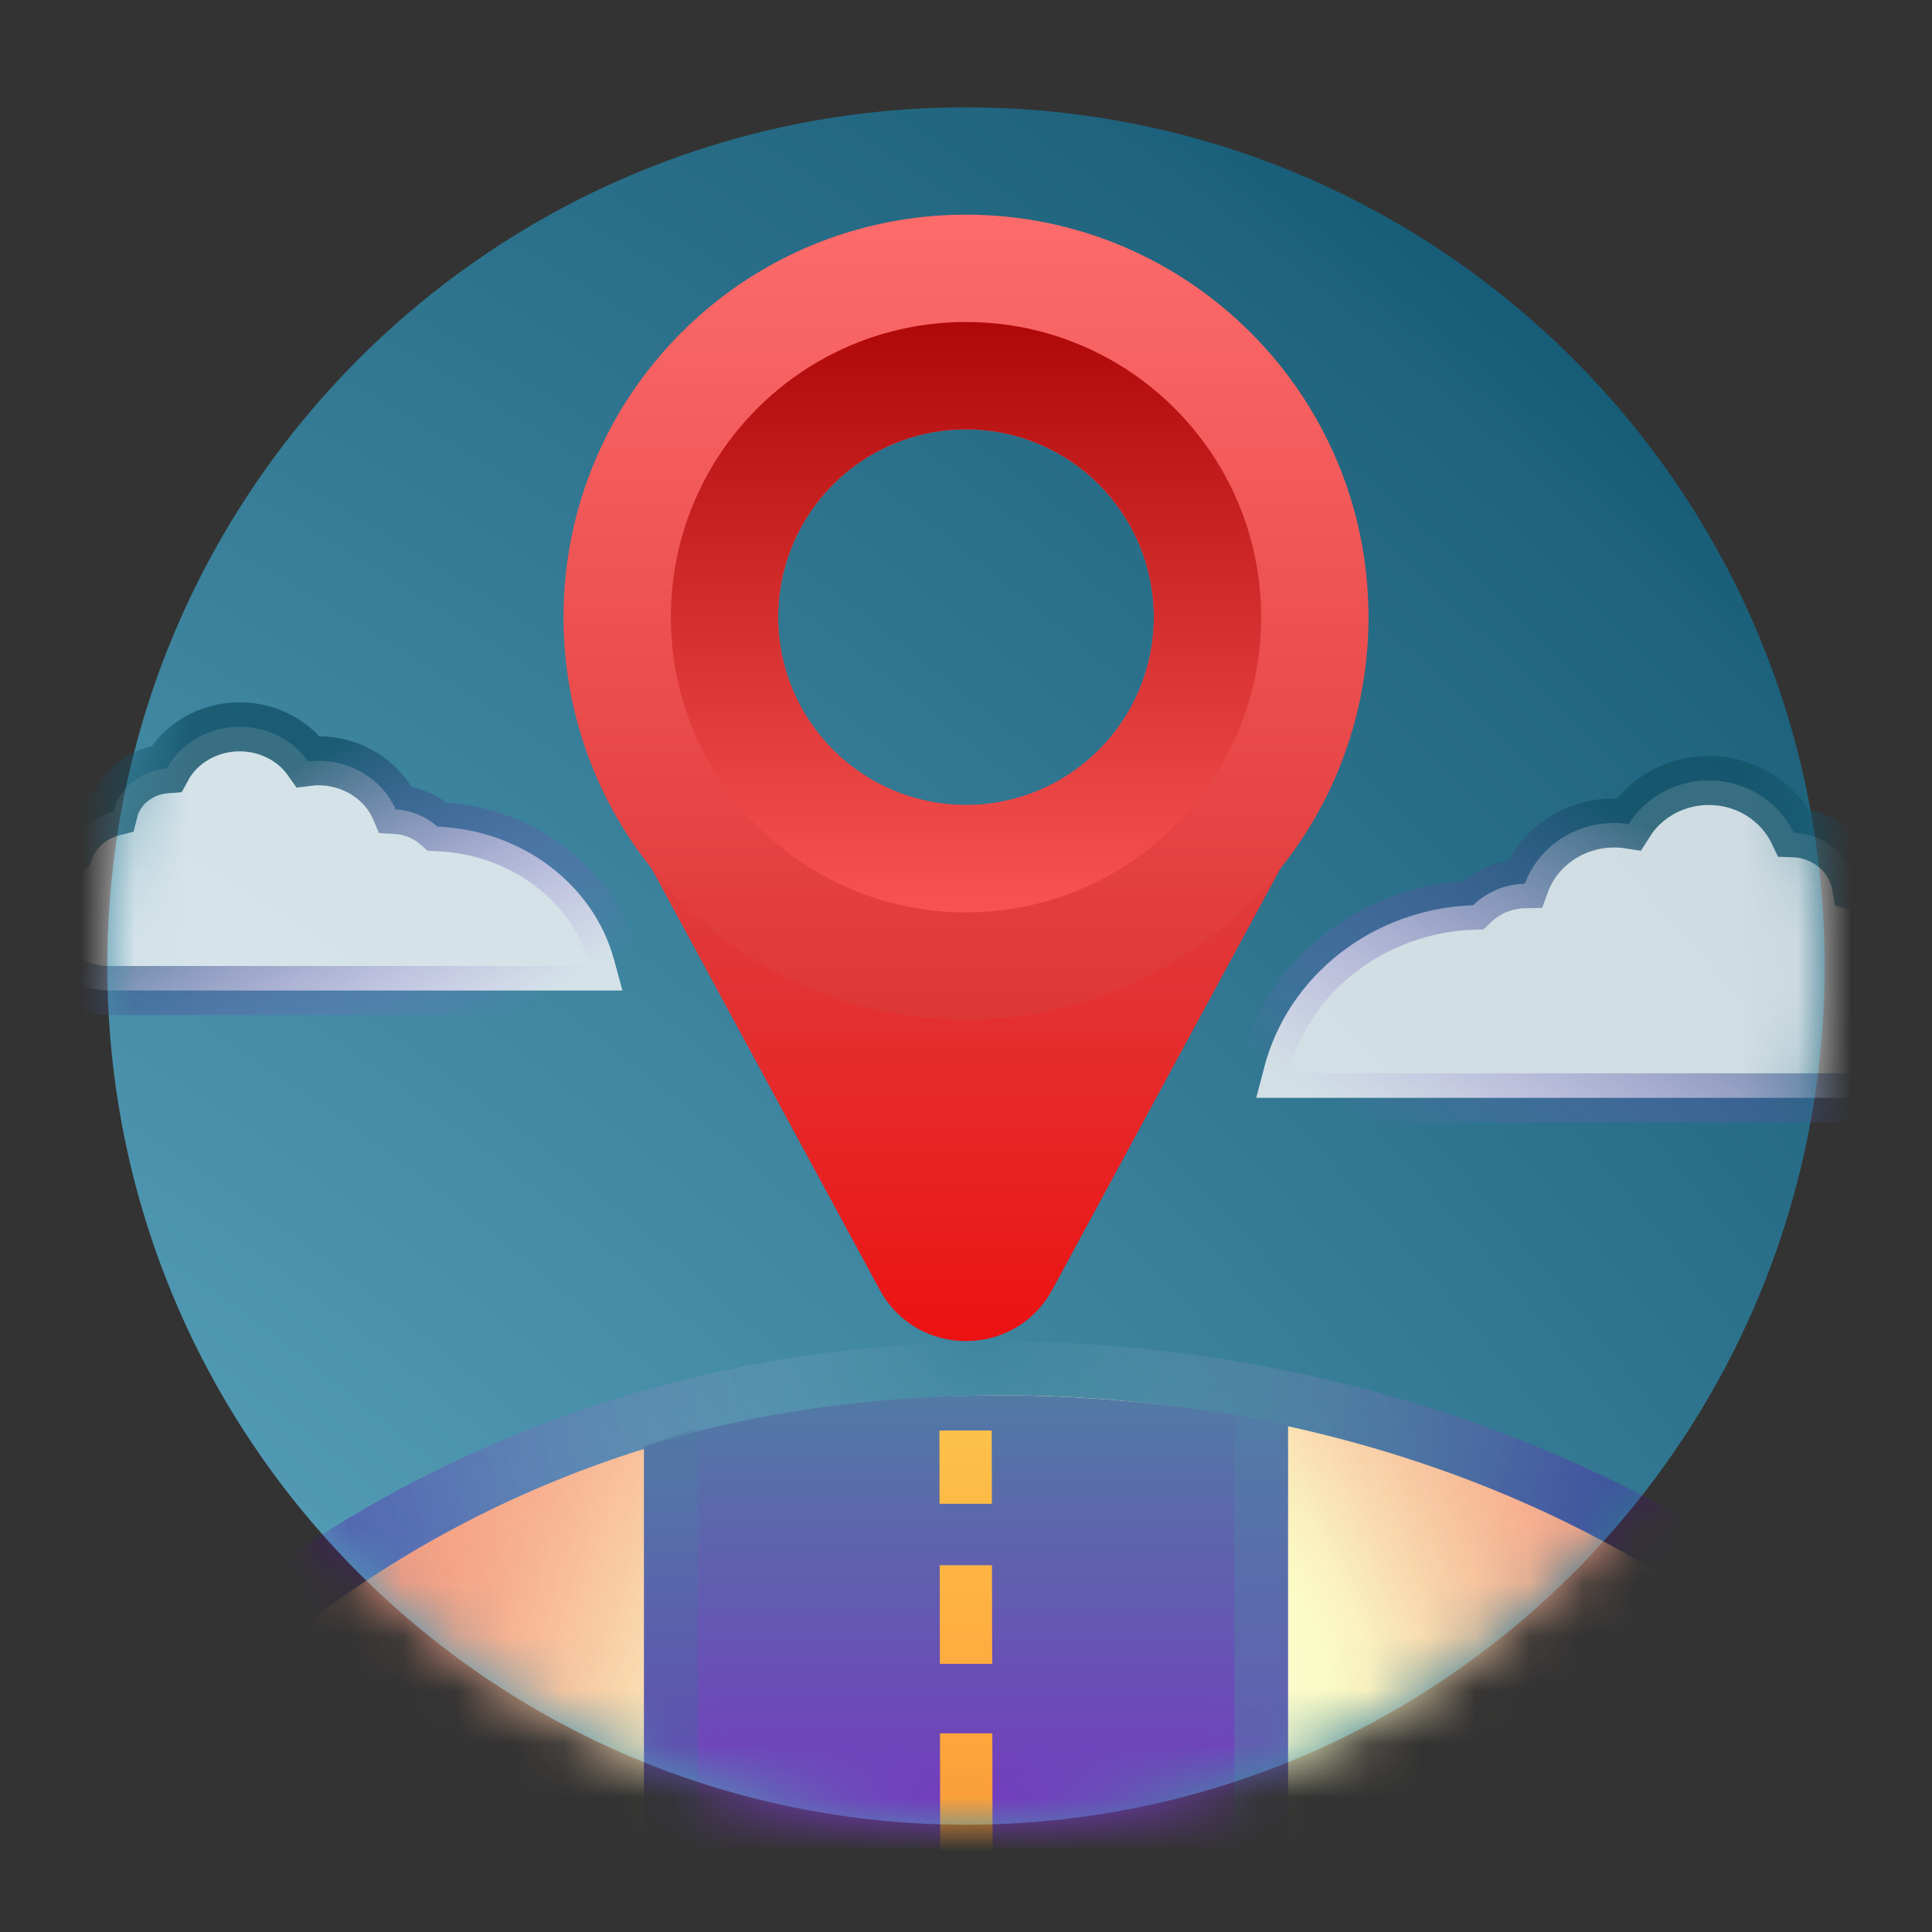 <svg width="36" height="36" viewBox="0 0 36 36" fill="none" xmlns="http://www.w3.org/2000/svg">
<rect x="0" y="0" width="36" height="36" fill="#333333" stroke="none"/>
<path d="M18 34C26.837 34 34 26.837 34 18C34 9.163 26.837 2 18 2C9.163 2 2 9.163 2 18C2 26.837 9.163 34 18 34Z" fill="url(#paint0_radial_2333_3072)"/>
<mask id="mask0_2333_3072" style="mask-type:alpha" maskUnits="userSpaceOnUse" x="2" y="2" width="32" height="32">
<path d="M18 34C26.837 34 34 26.837 34 18C34 9.163 26.837 2 18 2C9.163 2 2 9.163 2 18C2 26.837 9.163 34 18 34Z" fill="url(#paint1_radial_2333_3072)"/>
</mask>
<g mask="url(#mask0_2333_3072)">
<path opacity="0.8" d="M2.042 18.457C1.255 18.457 0.543 17.866 0.543 17.05V17.05C0.543 16.513 0.857 16.07 1.291 15.833C1.427 15.476 1.742 15.218 2.111 15.122C2.224 14.666 2.644 14.357 3.103 14.324C3.362 13.848 3.89 13.543 4.465 13.543C4.985 13.543 5.463 13.79 5.742 14.188C5.805 14.18 5.869 14.176 5.934 14.176C6.561 14.176 7.136 14.536 7.371 15.083C7.667 15.1 7.941 15.216 8.149 15.403C9.721 15.466 11.059 16.477 11.441 17.88L11.598 18.457H11H8.039H4.984H2.042Z" fill="#FAFAFA" stroke="url(#paint2_linear_2333_3072)" stroke-width="0.914"/>
<path opacity="0.8" d="M34.749 20.457C35.67 20.457 36.457 19.743 36.457 18.812V18.812C36.457 18.184 36.095 17.654 35.581 17.377C35.434 16.933 35.052 16.603 34.592 16.5C34.492 15.941 33.994 15.537 33.424 15.517C33.144 14.934 32.533 14.543 31.842 14.543C31.216 14.543 30.658 14.863 30.349 15.355C30.261 15.341 30.171 15.335 30.079 15.335C29.324 15.335 28.659 15.797 28.414 16.466C28.041 16.474 27.701 16.624 27.452 16.867C25.578 16.933 24.002 18.183 23.558 19.884L23.408 20.457H24H27.553H31.22H34.749Z" fill="#FAFAFA" stroke="url(#paint3_linear_2333_3072)" stroke-width="0.914"/>
<path opacity="0.4" d="M42 46C42 40.41 39.577 35.05 35.264 31.098C30.95 27.145 24.753 25 18.653 25C12.553 25 7.05 27.145 2.737 31.098C-1.577 35.05 -4 40.41 -4 46L19 46H42Z" fill="url(#paint4_radial_2333_3072)"/>
<path d="M39 43C39 38.475 36.893 34.136 33.142 30.936C29.391 27.737 24.003 26 18.698 26C13.394 26 8.609 27.737 4.858 30.936C1.107 34.136 -1 38.475 -1 43L19 43H39Z" fill="url(#paint5_radial_2333_3072)"/>
<path d="M39 43C39 38.475 36.893 34.136 33.142 30.936C29.391 27.737 24.003 26 18.698 26C13.394 26 8.609 27.737 4.858 30.936C1.107 34.136 -1 38.475 -1 43L19 43H39Z" fill="url(#paint6_radial_2333_3072)" fill-opacity="0.2"/>
<path d="M39 43C39 38.475 36.893 34.136 33.142 30.936C29.391 27.737 24.003 26 18.698 26C13.394 26 8.609 27.737 4.858 30.936C1.107 34.136 -1 38.475 -1 43L19 43H39Z" fill="url(#paint7_radial_2333_3072)" fill-opacity="0.2"/>
<path d="M12 26.958C12 26.958 14.37 26.113 17.87 26.011C21.369 25.909 24 26.565 24 26.565V38.001L12 37.602V26.958Z" fill="url(#paint8_linear_2333_3072)"/>
<path opacity="0.4" d="M12 26.939V37H13V26.611C13 26.611 12.666 26.704 12.473 26.772C12.224 26.859 12 26.939 12 26.939Z" fill="url(#paint9_linear_2333_3072)"/>
<path opacity="0.4" d="M24 26.583V36H23V26.361C23 26.361 23.299 26.416 23.514 26.463C23.789 26.524 24 26.583 24 26.583Z" fill="url(#paint10_linear_2333_3072)"/>
<path fill-rule="evenodd" clip-rule="evenodd" d="M17.505 26.655L17.507 28.021H18.482L18.479 26.655H17.505ZM17.51 29.166L17.513 31.004H18.488L18.484 29.166H17.51ZM17.521 35.166L17.515 32.298H18.491L18.496 35.166H17.521Z" fill="url(#paint11_linear_2333_3072)"/>
</g>
<path d="M16.392 24.032C17.084 25.308 18.916 25.308 19.608 24.032L24.5 15L17.703 16.718L11.5 15L16.392 24.032Z" fill="url(#paint12_linear_2333_3072)"/>
<path fill-rule="evenodd" clip-rule="evenodd" d="M25.5 11.5C25.5 15.642 22.142 19 18 19C13.858 19 10.5 15.642 10.5 11.5C10.5 7.358 13.858 4 18 4C22.142 4 25.5 7.358 25.5 11.5ZM21.5 11.5C21.5 13.433 19.933 15 18 15C16.067 15 14.5 13.433 14.5 11.5C14.5 9.567 16.067 8 18 8C19.933 8 21.5 9.567 21.5 11.5Z" fill="url(#paint13_linear_2333_3072)"/>
<path fill-rule="evenodd" clip-rule="evenodd" d="M23.5 11.5C23.5 14.538 21.038 17 18 17C14.962 17 12.5 14.538 12.5 11.5C12.5 8.462 14.962 6 18 6C21.038 6 23.5 8.462 23.5 11.5ZM21.5 11.5C21.5 13.433 19.933 15 18 15C16.067 15 14.5 13.433 14.5 11.5C14.5 9.567 16.067 8 18 8C19.933 8 21.5 9.567 21.5 11.5Z" fill="url(#paint14_linear_2333_3072)"/>
<defs>
<radialGradient id="paint0_radial_2333_3072" cx="0" cy="0" r="1" gradientUnits="userSpaceOnUse" gradientTransform="translate(-28.574 69.894) rotate(-44.74) scale(90.277)">
<stop stop-color="#EFCEFF"/>
<stop offset="0.577" stop-color="#569FB9"/>
<stop offset="0.917" stop-color="#1F637D"/>
<stop offset="1" stop-color="#004C6A"/>
</radialGradient>
<radialGradient id="paint1_radial_2333_3072" cx="0" cy="0" r="1" gradientUnits="userSpaceOnUse" gradientTransform="translate(-28.574 69.894) rotate(-44.74) scale(90.277)">
<stop stop-color="#EFCEFF"/>
<stop offset="0.577" stop-color="#569FB9"/>
<stop offset="0.917" stop-color="#1F637D"/>
<stop offset="1" stop-color="#004C6A"/>
</radialGradient>
<linearGradient id="paint2_linear_2333_3072" x1="6" y1="14" x2="9.183" y2="19.212" gradientUnits="userSpaceOnUse">
<stop stop-color="#135269"/>
<stop offset="1" stop-color="#A160E5" stop-opacity="0"/>
</linearGradient>
<linearGradient id="paint3_linear_2333_3072" x1="30" y1="15" x2="25.949" y2="21.368" gradientUnits="userSpaceOnUse">
<stop stop-color="#135269"/>
<stop offset="1" stop-color="#A160E5" stop-opacity="0"/>
</linearGradient>
<radialGradient id="paint4_radial_2333_3072" cx="0" cy="0" r="1" gradientUnits="userSpaceOnUse" gradientTransform="translate(18.233 25) rotate(180) scale(14.921 13.672)">
<stop stop-color="#FEFFF0" stop-opacity="0"/>
<stop offset="0.866" stop-color="#4F01AD"/>
</radialGradient>
<radialGradient id="paint5_radial_2333_3072" cx="0" cy="0" r="1" gradientUnits="userSpaceOnUse" gradientTransform="translate(19 31.845) scale(37.149 31.69)">
<stop stop-color="#FEFFF0"/>
<stop offset="0.152" stop-color="#FBFBC6"/>
<stop offset="0.577" stop-color="#F44445"/>
<stop offset="0.917" stop-color="#F84C4C"/>
<stop offset="1" stop-color="#C4195D"/>
</radialGradient>
<radialGradient id="paint6_radial_2333_3072" cx="0" cy="0" r="1" gradientUnits="userSpaceOnUse" gradientTransform="translate(7.736 30.721) rotate(38.76) scale(6.425 12.615)">
<stop stop-color="#E22525"/>
<stop offset="1" stop-color="#FF2828" stop-opacity="0"/>
</radialGradient>
<radialGradient id="paint7_radial_2333_3072" cx="0" cy="0" r="1" gradientUnits="userSpaceOnUse" gradientTransform="translate(30.577 30.47) rotate(141.215) scale(4.348 8.875)">
<stop stop-color="#E02223"/>
<stop offset="1" stop-color="#E02223" stop-opacity="0"/>
</radialGradient>
<linearGradient id="paint8_linear_2333_3072" x1="18" y1="25.052" x2="18" y2="34.853" gradientUnits="userSpaceOnUse">
<stop offset="0.052" stop-color="#4F7EA3"/>
<stop offset="1" stop-color="#7A31C2"/>
</linearGradient>
<linearGradient id="paint9_linear_2333_3072" x1="12.199" y1="34.9" x2="12.152" y2="26.611" gradientUnits="userSpaceOnUse">
<stop stop-color="#43559F"/>
<stop offset="0.866" stop-color="#4E7EA3"/>
</linearGradient>
<linearGradient id="paint10_linear_2333_3072" x1="23.801" y1="34.051" x2="23.841" y2="26.361" gradientUnits="userSpaceOnUse">
<stop stop-color="#4E87A5"/>
<stop offset="0.866" stop-color="#4F81A4"/>
</linearGradient>
<linearGradient id="paint11_linear_2333_3072" x1="17.996" y1="20.539" x2="17.996" y2="37.117" gradientUnits="userSpaceOnUse">
<stop stop-color="#FCDF59"/>
<stop offset="1" stop-color="#FF8E2F"/>
</linearGradient>
<linearGradient id="paint12_linear_2333_3072" x1="18" y1="16.583" x2="18" y2="28.649" gradientUnits="userSpaceOnUse">
<stop stop-color="#E13B3C"/>
<stop offset="1" stop-color="#F10000"/>
</linearGradient>
<linearGradient id="paint13_linear_2333_3072" x1="18" y1="3.017" x2="18" y2="29.076" gradientUnits="userSpaceOnUse">
<stop stop-color="#FF6F6F"/>
<stop offset="1" stop-color="#C91314"/>
</linearGradient>
<linearGradient id="paint14_linear_2333_3072" x1="18" y1="18.006" x2="18" y2="4.73" gradientUnits="userSpaceOnUse">
<stop stop-color="#FF5A5A"/>
<stop offset="1" stop-color="#A70001"/>
</linearGradient>
</defs>
</svg>

